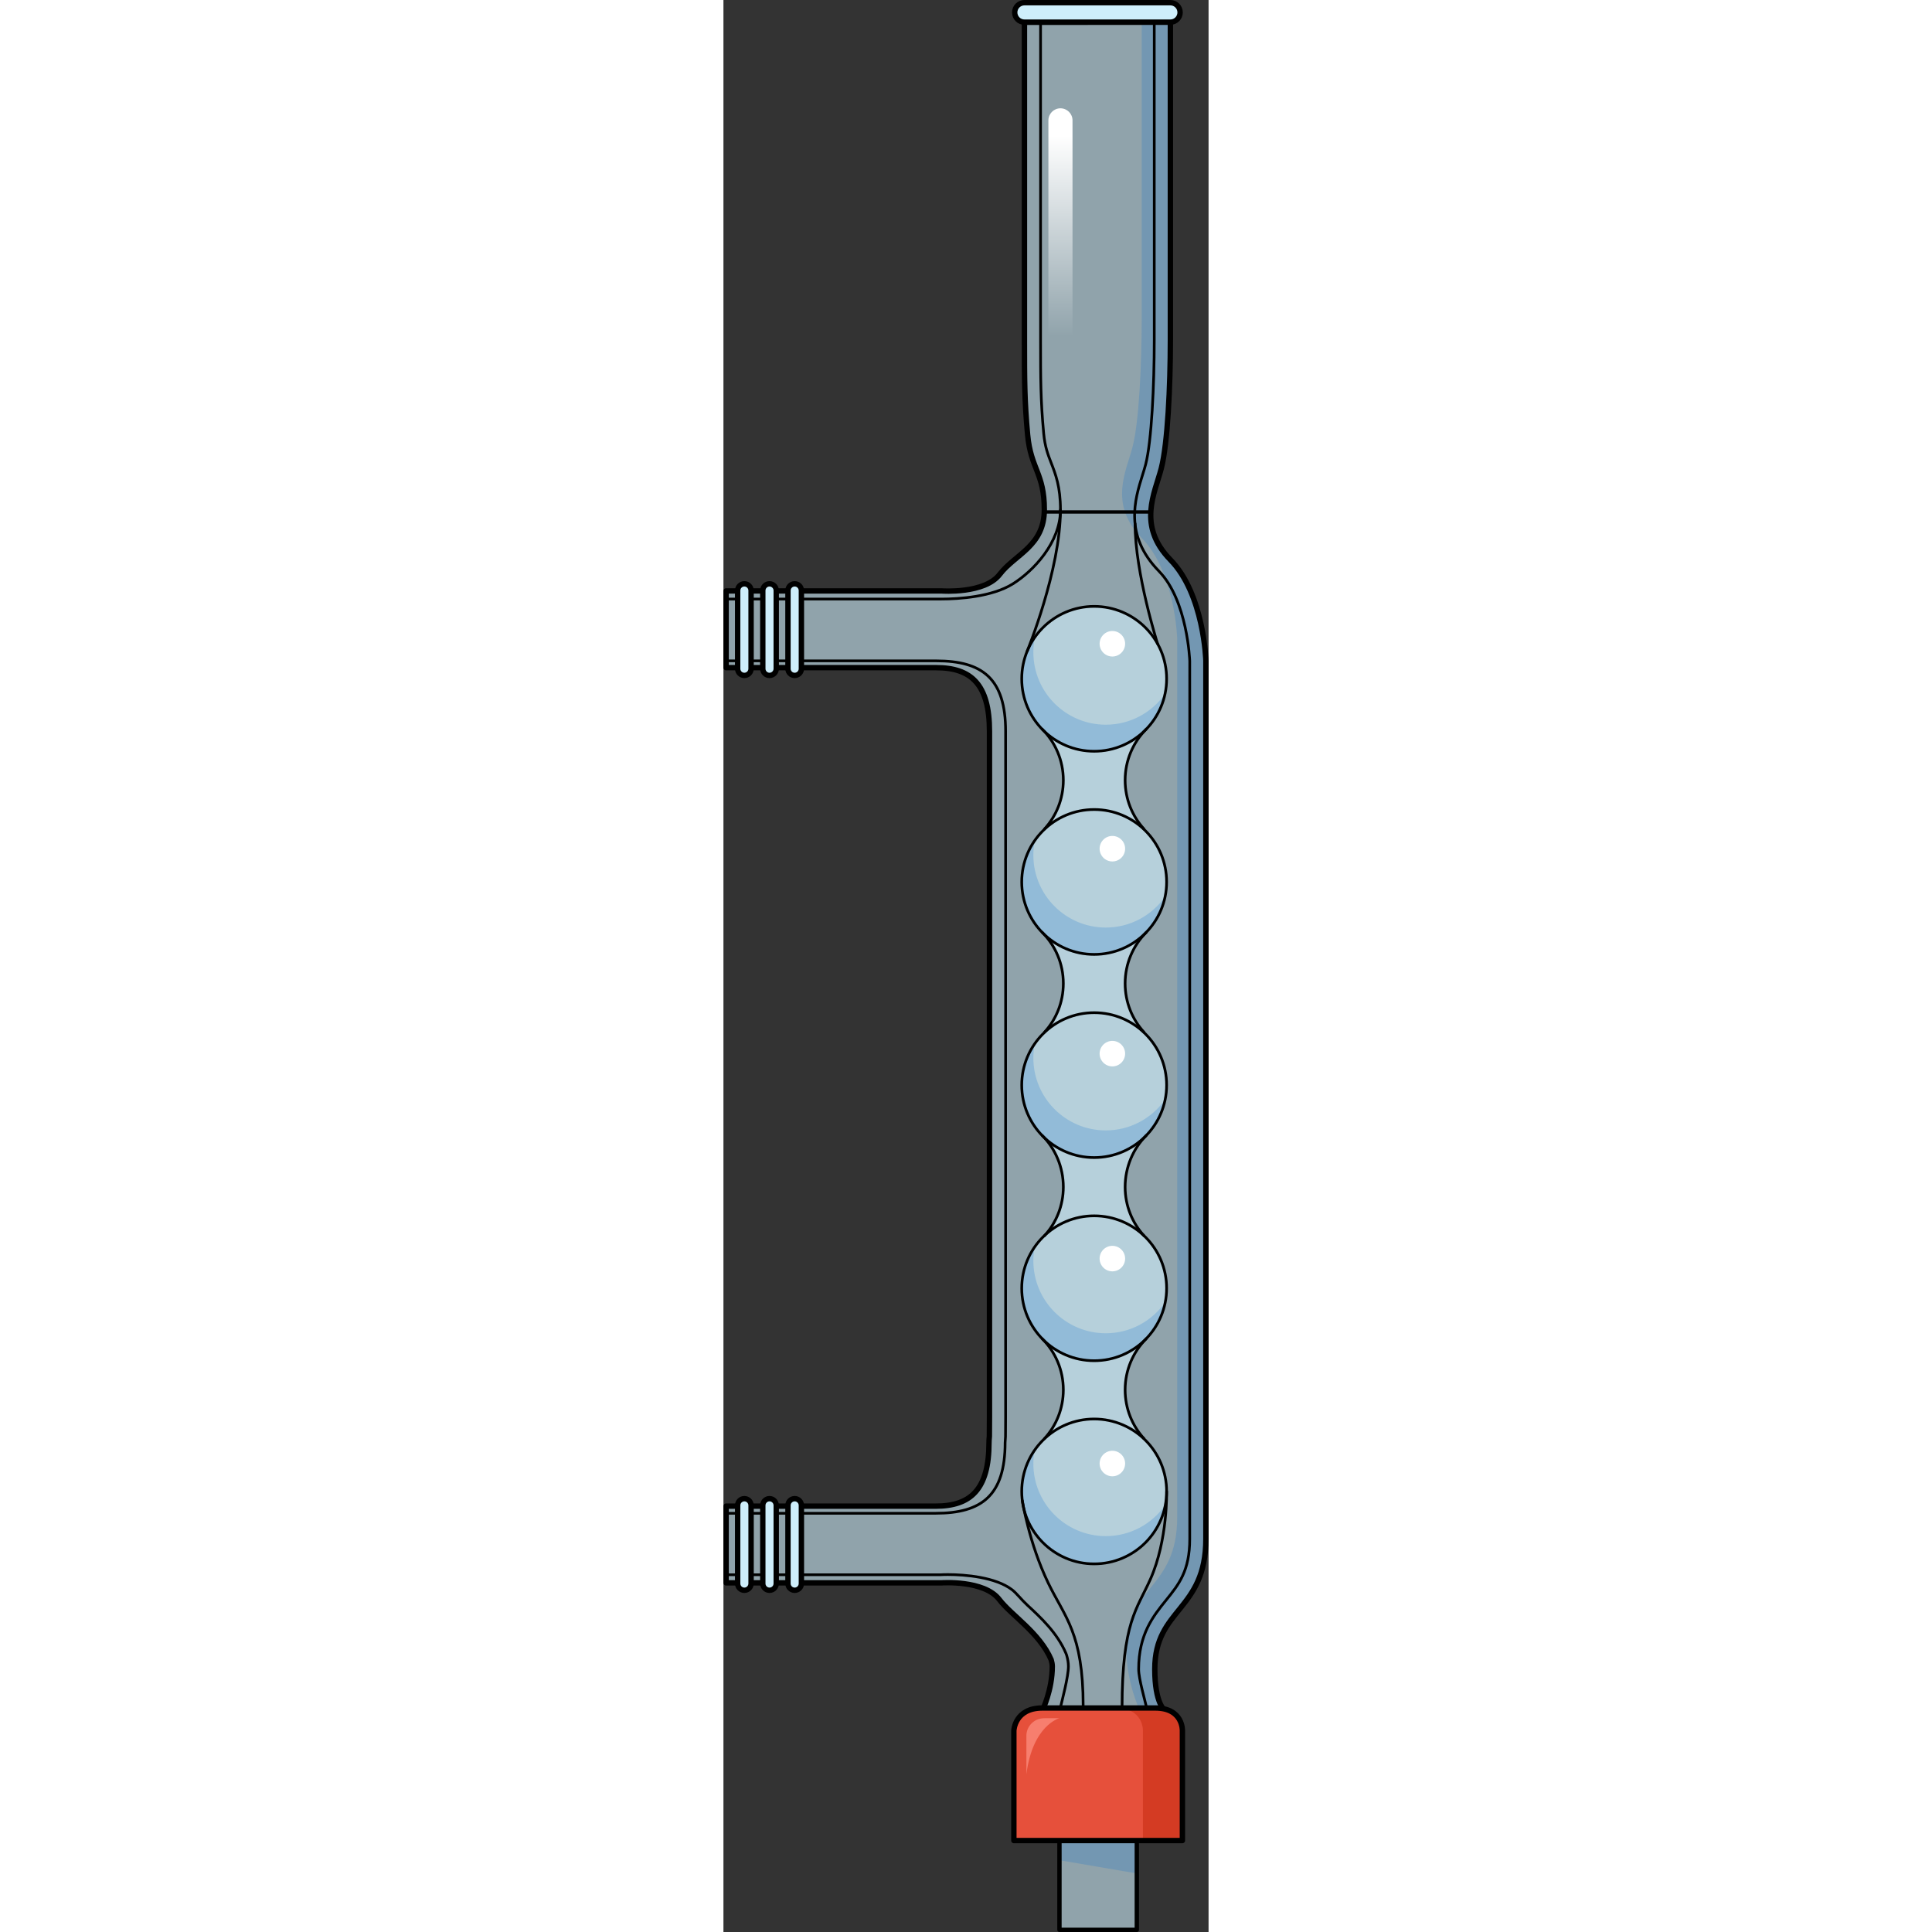 <?xml version="1.0" encoding="utf-8"?>
<!-- Created by: Science Figures, www.sciencefigures.org, Generator: Science Figures Editor -->
<!DOCTYPE svg PUBLIC "-//W3C//DTD SVG 1.1//EN" "http://www.w3.org/Graphics/SVG/1.1/DTD/svg11.dtd">
<svg version="1.1" id="Layer_1" xmlns="http://www.w3.org/2000/svg" xmlns:xlink="http://www.w3.org/1999/xlink" 
	 width="800px" height="800px" viewBox="0 0 90.266 359.486" enable-background="new 0 0 90.266 359.486"
	 xml:space="preserve">
<rect x="0" y="0" width="90.266" height="359.486" fill="#333333" stroke="none"/>
<g>
	<g>
		<path opacity="0.6" fill="#CEEEFB" d="M89.766,122.914c0,0-0.348-12.351-6.589-18.74s-2.898-12.407-1.709-17.015
			s1.693-15.287,1.693-23.912s0-59.125,0-59.125L56.009,4.128c0,0,0,52.682,0,59.485s0,10.95,0.592,17.311s3.107,7.103,3.107,13.907
			s-5.474,8.318-8.284,12.017s-10.798,3.108-10.798,3.108c-3.846,0-40.126,0-40.126,0v14.276c0,0,32.583,0,39.091,0
			s9.911,3.106,9.911,11.834s0,111.563,0,127.539c0,1.656-0.009,2.189-0.021,3.655c-0.045,0.475-0.068,0.867-0.068,1.154
			c0,8.728-3.404,11.834-9.912,11.834s-39.001,0-39.001,0v14.276c0,0,36.19,0,40.036,0c0,0,7.987-0.59,10.798,3.108
			c2.218,2.918,7.506,6.185,9.646,11.196c0.121,0.422,0.208,0.834,0.208,1.224c0,4.438-1.833,8.175-1.833,8.175h22.758
			c0,0-1.853-1.208-1.853-7.652c0-11.382,9.506-10.784,9.506-24.237S89.766,138.747,89.766,122.914z"/>
		<path opacity="0.2" fill="#006AD1" d="M89.766,122.914c0,0-0.348-12.351-6.589-18.74s-2.898-12.407-1.709-17.015
			s1.693-15.287,1.693-23.912s0-59.125,0-59.125l-5.333,0.001c0,12.152,0,47.944,0,55.08c0,8.625-0.504,19.305-1.693,23.912
			s-4.532,10.625,1.709,17.015s6.589,18.74,6.589,18.74c0,15.833,0,149.972,0,163.425s-9.506,12.855-9.506,24.237
			c0,6.444,2.525,11.696,2.525,11.696h4.66c0,0-1.853-1.208-1.853-7.652c0-11.382,9.506-10.784,9.506-24.237
			S89.766,138.747,89.766,122.914z"/>
		<polygon opacity="0.2" fill="#006AD1" points="77.202,318.229 77.452,318.229 77.167,318.159 		"/>
		<path fill="none" stroke="#000000" stroke-linecap="round" stroke-linejoin="round" stroke-miterlimit="10" d="M89.766,122.914
			c0,0-0.348-12.351-6.589-18.74s-2.898-12.407-1.709-17.015s1.693-15.287,1.693-23.912s0-59.125,0-59.125L56.009,4.128
			c0,0,0,52.682,0,59.485s0,10.95,0.592,17.311s3.107,7.103,3.107,13.907s-5.474,8.318-8.284,12.017s-10.798,3.108-10.798,3.108
			c-3.846,0-40.126,0-40.126,0v14.276c0,0,32.583,0,39.091,0s9.911,3.106,9.911,11.834s0,111.563,0,127.539
			c0,1.656-0.009,2.189-0.021,3.655c-0.045,0.475-0.068,0.867-0.068,1.154c0,8.728-3.404,11.834-9.912,11.834s-39.001,0-39.001,0
			v14.276c0,0,36.19,0,40.036,0c0,0,7.987-0.59,10.798,3.108c2.218,2.918,7.506,6.185,9.646,11.196
			c0.121,0.422,0.208,0.834,0.208,1.224c0,4.438-1.833,8.175-1.833,8.175h22.758c0,0-1.853-1.208-1.853-7.652
			c0-11.382,9.506-10.784,9.506-24.237S89.766,138.747,89.766,122.914z"/>
		<path fill="#CEEEFB" d="M83.161,0.5H56.005c-1,0-1.811,0.811-1.811,1.811c0,1.001,0.811,1.812,1.811,1.812h27.156
			c1,0,1.812-0.811,1.812-1.812C84.973,1.311,84.161,0.5,83.161,0.5z"/>
		<path fill="none" stroke="#000000" stroke-linecap="round" stroke-linejoin="round" stroke-miterlimit="10" d="M83.161,0.5H56.005
			c-1,0-1.811,0.811-1.811,1.811c0,1.001,0.811,1.812,1.811,1.812h27.156c1,0,1.812-0.811,1.812-1.812
			C84.973,1.311,84.161,0.5,83.161,0.5z"/>
		<g>
			<rect x="62.523" y="340.082" opacity="0.6" fill="#CEEEFB" width="14.391" height="19"/>
			<polygon opacity="0.2" fill-rule="evenodd" clip-rule="evenodd" fill="#006AD1" points="62.523,346.131 76.914,348.589 
				76.914,340.082 62.509,340.082 			"/>
			
				<rect x="62.523" y="340.082" fill="none" stroke="#000000" stroke-width="0.809" stroke-linecap="round" stroke-linejoin="round" stroke-miterlimit="10" width="14.391" height="19"/>
			<path fill-rule="evenodd" clip-rule="evenodd" fill="#E6503B" d="M85.397,322.016c0,0,0.151-4.211-5.051-4.211
				s-18.439,0-20.992,0c-5.167,0-5.314,4.211-5.314,4.211v20.455h31.357V322.016z"/>
			<path fill-rule="evenodd" clip-rule="evenodd" fill="#D43B23" d="M80.347,317.805c-1.766,0-4.459,0-7.345,0
				c5.202,0,5.051,4.211,5.051,4.211v20.455h7.345v-20.455C85.397,322.016,85.549,317.805,80.347,317.805z"/>
			
				<path fill-rule="evenodd" clip-rule="evenodd" fill="none" stroke="#000000" stroke-linecap="round" stroke-linejoin="round" stroke-miterlimit="10" d="
				M85.397,322.016c0,0,0.151-4.211-5.051-4.211s-18.439,0-20.992,0c-5.167,0-5.314,4.211-5.314,4.211v20.455h31.357V322.016z"/>
			<path fill-rule="evenodd" clip-rule="evenodd" fill="#F77E6E" d="M56.369,330.138c0,0,0-5.64,0-7.182s1.209-3.25,3.417-3.25
				s2.723,0,2.723,0S57.535,320.986,56.369,330.138z"/>
		</g>
		<linearGradient id="SVGID_1_" gradientUnits="userSpaceOnUse" x1="62.708" y1="71.026" x2="62.708" y2="25.243">
			<stop  offset="0.184" style="stop-color:#FFFFFF;stop-opacity:0"/>
			<stop  offset="1" style="stop-color:#FFFFFF"/>
		</linearGradient>
		<path fill="url(#SVGID_1_)" d="M64.952,22.396c0-1.239-1.004-2.244-2.244-2.244c-1.238,0-2.243,1.005-2.243,2.244v45.807l0,0
			v0.001c0,1.238,1.005,2.243,2.243,2.243c1.24,0,2.244-1.005,2.244-2.243v-0.001l0,0V22.396z"/>
		
			<path fill="none" stroke="#000000" stroke-width="0.5" stroke-linecap="round" stroke-linejoin="round" stroke-miterlimit="10" d="
			M62.676,317.805c0.363-1.496,1.512-5.854,1.512-7.751c0-0.629-0.104-1.28-0.324-2.052c-0.034-0.119-0.075-0.235-0.125-0.35
			c-1.646-3.855-4.722-6.699-7.194-8.985c-1.136-1.05-2.019-2.229-2.821-2.849c-3.06-2.362-8.729-2.84-11.972-2.84
			c-0.637,0-1.102,0.021-1.312,0.034H0.5v-11.438h39.001c8.567,0,12.912-3.317,12.912-13.16c0-0.217,0.021-0.513,0.055-0.872
			c0.009-0.086,0.013-0.172,0.014-0.258l0.007-0.846c0.009-0.913,0.014-1.527,0.014-2.834V136.066
			c0-9.843-4.344-13.101-12.911-13.101H0.5v-11.5h40.03c3.312,0,9.431-0.412,13.282-2.803c3.866-2.399,8.896-7.723,8.896-13.832
			c0-4.254-0.912-6.603-1.716-8.674c-0.629-1.62-1.173-3.02-1.404-5.512c-0.579-6.222-0.579-10.291-0.579-17.032V4.122l21.152,0.001
			v59.124c0,8.447-0.494,18.886-1.598,23.162c-0.167,0.644-0.379,1.316-0.599,2.016c-1.391,4.433-3.493,11.131,3.065,17.846
			c5.331,5.457,5.733,16.619,5.736,16.731l-0.001,163.337c0,5.948-2.032,8.465-4.385,11.38c-2.4,2.974-5.121,6.345-5.121,12.857
			c0,1.858,1.244,5.966,1.475,7.229H62.676z"/>
		<g>
			<path fill="#CEEEFB" d="M12.005,109.88v14.548c0,0.689,0.56,1.249,1.25,1.249c0.689,0,1.249-0.56,1.249-1.249V109.88
				c0-0.69-0.56-1.25-1.249-1.25C12.564,108.63,12.005,109.189,12.005,109.88z"/>
			<path fill="none" stroke="#000000" stroke-linecap="round" stroke-linejoin="round" stroke-miterlimit="10" d="M12.005,109.88
				v14.548c0,0.689,0.56,1.249,1.25,1.249c0.689,0,1.249-0.56,1.249-1.249V109.88c0-0.69-0.56-1.25-1.249-1.25
				C12.564,108.63,12.005,109.189,12.005,109.88z"/>
			<path fill="#CEEEFB" d="M7.324,109.88v14.548c0,0.689,0.56,1.249,1.25,1.249c0.689,0,1.249-0.56,1.249-1.249V109.88
				c0-0.69-0.56-1.25-1.249-1.25C7.884,108.63,7.324,109.189,7.324,109.88z"/>
			<path fill="none" stroke="#000000" stroke-linecap="round" stroke-linejoin="round" stroke-miterlimit="10" d="M7.324,109.88
				v14.548c0,0.689,0.56,1.249,1.25,1.249c0.689,0,1.249-0.56,1.249-1.249V109.88c0-0.69-0.56-1.25-1.249-1.25
				C7.884,108.63,7.324,109.189,7.324,109.88z"/>
			<path fill="#CEEEFB" d="M2.644,109.88v14.548c0,0.689,0.56,1.249,1.25,1.249c0.689,0,1.249-0.56,1.249-1.249V109.88
				c0-0.69-0.56-1.25-1.249-1.25C3.203,108.63,2.644,109.189,2.644,109.88z"/>
			<path fill="none" stroke="#000000" stroke-linecap="round" stroke-linejoin="round" stroke-miterlimit="10" d="M2.644,109.88
				v14.548c0,0.689,0.56,1.249,1.25,1.249c0.689,0,1.249-0.56,1.249-1.249V109.88c0-0.69-0.56-1.25-1.249-1.25
				C3.203,108.63,2.644,109.189,2.644,109.88z"/>
		</g>
		<g>
			<path fill="#CEEEFB" d="M12.005,280.105v14.548c0,0.689,0.56,1.249,1.25,1.249c0.689,0,1.249-0.56,1.249-1.249v-14.548
				c0-0.69-0.56-1.25-1.249-1.25C12.564,278.855,12.005,279.415,12.005,280.105z"/>
			<path fill="none" stroke="#000000" stroke-linecap="round" stroke-linejoin="round" stroke-miterlimit="10" d="M12.005,280.105
				v14.548c0,0.689,0.56,1.249,1.25,1.249c0.689,0,1.249-0.56,1.249-1.249v-14.548c0-0.69-0.56-1.25-1.249-1.25
				C12.564,278.855,12.005,279.415,12.005,280.105z"/>
			<path fill="#CEEEFB" d="M7.324,280.105v14.548c0,0.689,0.56,1.249,1.25,1.249c0.689,0,1.249-0.56,1.249-1.249v-14.548
				c0-0.69-0.56-1.25-1.249-1.25C7.884,278.855,7.324,279.415,7.324,280.105z"/>
			<path fill="none" stroke="#000000" stroke-linecap="round" stroke-linejoin="round" stroke-miterlimit="10" d="M7.324,280.105
				v14.548c0,0.689,0.56,1.249,1.25,1.249c0.689,0,1.249-0.56,1.249-1.249v-14.548c0-0.69-0.56-1.25-1.249-1.25
				C7.884,278.855,7.324,279.415,7.324,280.105z"/>
			<path fill="#CEEEFB" d="M2.644,280.105v14.548c0,0.689,0.56,1.249,1.25,1.249c0.689,0,1.249-0.56,1.249-1.249v-14.548
				c0-0.69-0.56-1.25-1.249-1.25C3.203,278.855,2.644,279.415,2.644,280.105z"/>
			<path fill="none" stroke="#000000" stroke-linecap="round" stroke-linejoin="round" stroke-miterlimit="10" d="M2.644,280.105
				v14.548c0,0.689,0.56,1.249,1.25,1.249c0.689,0,1.249-0.56,1.249-1.249v-14.548c0-0.69-0.56-1.25-1.249-1.25
				C3.203,278.855,2.644,279.415,2.644,280.105z"/>
		</g>
	</g>
	<g>
		<path opacity="0.6" fill-rule="evenodd" clip-rule="evenodd" fill="#CEEEFB" d="M78.149,154.244h0.094
			c-2.176-2.394-3.502-5.573-3.502-9.063c0-3.706,1.496-7.063,3.917-9.5h-0.004c2.354-2.427,3.808-5.729,3.808-9.376
			c0-7.444-6.035-13.479-13.479-13.479s-13.479,6.035-13.479,13.479c0,3.762,1.545,7.16,4.03,9.605
			c2.294,2.416,3.71,5.676,3.71,9.271c0,3.489-1.326,6.669-3.502,9.063h0.074c-2.647,2.461-4.313,5.963-4.313,9.862
			c0,3.733,1.519,7.11,3.972,9.552c2.33,2.423,3.769,5.709,3.769,9.336c0,3.489-1.326,6.669-3.502,9.063h0.062
			c-2.64,2.461-4.3,5.958-4.3,9.851c0,3.743,1.528,7.129,3.994,9.571c2.315,2.424,3.746,5.769,3.746,9.384
			c0,3.467-1.312,6.626-3.462,9.014c-2.627,2.46-4.278,5.949-4.278,9.832c0,3.658,1.464,6.972,3.83,9.4h-0.007
			c2.421,2.437,3.917,5.794,3.917,9.5c0,3.489-1.326,6.669-3.502,9.063h0.047c-2.631,2.46-4.285,5.952-4.285,9.838
			c0,7.443,6.035,13.479,13.479,13.479s13.479-6.035,13.479-13.479c0-3.886-1.654-7.378-4.285-9.838h0.066
			c-2.176-2.394-3.502-5.573-3.502-9.063c0-3.706,1.496-7.063,3.917-9.5h-0.026c2.366-2.429,3.83-5.742,3.83-9.4
			c0-3.856-1.628-7.326-4.226-9.783h0.007c-2.176-2.394-3.502-5.573-3.502-9.063c0-3.706,1.496-7.136,3.917-9.572h-0.01
			c2.356-2.427,3.813-5.733,3.813-9.383c0-3.893-1.66-7.39-4.299-9.851h0.08c-2.176-2.394-3.502-5.573-3.502-9.063
			c0-3.706,1.496-7.063,3.917-9.5h-0.015c2.359-2.428,3.818-5.735,3.818-9.388C82.462,160.207,80.797,156.705,78.149,154.244z"/>
		<path opacity="0.2" fill-rule="evenodd" clip-rule="evenodd" fill="#006AD1" d="M71.145,134.844
			c-7.444,0-13.479-6.035-13.479-13.479c0-0.963,0.105-1.9,0.297-2.806c-1.545,2.192-2.459,4.86-2.459,7.746
			c0,7.443,6.035,13.479,13.479,13.479c6.481,0,11.892-4.577,13.183-10.674C79.726,132.574,75.703,134.844,71.145,134.844z"/>
		<path opacity="0.2" fill-rule="evenodd" clip-rule="evenodd" fill="#006AD1" d="M71.145,172.589
			c-7.444,0-13.479-6.035-13.479-13.479c0-0.963,0.105-1.9,0.297-2.806c-1.545,2.192-2.459,4.86-2.459,7.746
			c0,7.443,6.035,13.479,13.479,13.479c6.481,0,11.892-4.577,13.183-10.674C79.726,170.319,75.703,172.589,71.145,172.589z"/>
		<path opacity="0.2" fill-rule="evenodd" clip-rule="evenodd" fill="#006AD1" d="M71.145,210.334
			c-7.444,0-13.479-6.035-13.479-13.479c0-0.963,0.105-1.9,0.297-2.806c-1.545,2.192-2.459,4.86-2.459,7.746
			c0,7.443,6.035,13.479,13.479,13.479c6.481,0,11.892-4.577,13.183-10.674C79.726,208.064,75.703,210.334,71.145,210.334z"/>
		<path opacity="0.2" fill-rule="evenodd" clip-rule="evenodd" fill="#006AD1" d="M71.145,248.079
			c-7.444,0-13.479-6.035-13.479-13.479c0-0.963,0.105-1.9,0.297-2.806c-1.545,2.192-2.459,4.86-2.459,7.746
			c0,7.443,6.035,13.479,13.479,13.479c6.481,0,11.892-4.577,13.183-10.674C79.726,245.81,75.703,248.079,71.145,248.079z"/>
		<path opacity="0.2" fill-rule="evenodd" clip-rule="evenodd" fill="#006AD1" d="M71.145,285.824
			c-7.444,0-13.479-6.035-13.479-13.479c0-0.963,0.105-1.9,0.297-2.806c-1.545,2.192-2.459,4.86-2.459,7.746
			c0,7.443,6.035,13.479,13.479,13.479c6.481,0,11.892-4.577,13.183-10.674C79.726,283.555,75.703,285.824,71.145,285.824z"/>
		
			<circle fill-rule="evenodd" clip-rule="evenodd" fill="none" stroke="#000000" stroke-width="0.5" stroke-linecap="round" stroke-linejoin="round" stroke-miterlimit="10" cx="68.982" cy="126.306" r="13.479"/>
		
			<circle fill-rule="evenodd" clip-rule="evenodd" fill="none" stroke="#000000" stroke-width="0.5" stroke-linecap="round" stroke-linejoin="round" stroke-miterlimit="10" cx="68.982" cy="164.106" r="13.479"/>
		
			<circle fill-rule="evenodd" clip-rule="evenodd" fill="none" stroke="#000000" stroke-width="0.5" stroke-linecap="round" stroke-linejoin="round" stroke-miterlimit="10" cx="68.982" cy="201.907" r="13.479"/>
		<g>
			
				<circle fill-rule="evenodd" clip-rule="evenodd" fill="none" stroke="#000000" stroke-width="0.5" stroke-linecap="round" stroke-linejoin="round" stroke-miterlimit="10" cx="68.982" cy="239.708" r="13.479"/>
			
				<circle fill-rule="evenodd" clip-rule="evenodd" fill="none" stroke="#000000" stroke-width="0.5" stroke-linecap="round" stroke-linejoin="round" stroke-miterlimit="10" cx="68.982" cy="277.509" r="13.479"/>
		</g>
		<g>
			
				<path fill-rule="evenodd" clip-rule="evenodd" fill="none" stroke="#000000" stroke-width="0.5" stroke-linecap="round" stroke-linejoin="round" stroke-miterlimit="10" d="
				M78.243,267.671c-2.176-2.394-3.502-5.573-3.502-9.063c0-3.706,1.496-7.063,3.917-9.5"/>
			
				<path fill-rule="evenodd" clip-rule="evenodd" fill="none" stroke="#000000" stroke-width="0.5" stroke-linecap="round" stroke-linejoin="round" stroke-miterlimit="10" d="
				M78.243,229.925c-2.176-2.394-3.502-5.573-3.502-9.063c0-3.706,1.496-7.136,3.917-9.572"/>
			
				<path fill-rule="evenodd" clip-rule="evenodd" fill="none" stroke="#000000" stroke-width="0.5" stroke-linecap="round" stroke-linejoin="round" stroke-miterlimit="10" d="
				M78.243,192.057c-2.176-2.394-3.502-5.573-3.502-9.063c0-3.706,1.496-7.063,3.917-9.5"/>
			
				<path fill-rule="evenodd" clip-rule="evenodd" fill="none" stroke="#000000" stroke-width="0.5" stroke-linecap="round" stroke-linejoin="round" stroke-miterlimit="10" d="
				M78.243,154.244c-2.176-2.394-3.502-5.573-3.502-9.063c0-3.706,1.496-7.063,3.917-9.5"/>
		</g>
		<g>
			
				<path fill-rule="evenodd" clip-rule="evenodd" fill="none" stroke="#000000" stroke-width="0.5" stroke-linecap="round" stroke-linejoin="round" stroke-miterlimit="10" d="
				M59.741,267.671c2.176-2.394,3.502-5.573,3.502-9.063c0-3.706-1.496-7.063-3.917-9.5"/>
			
				<path fill-rule="evenodd" clip-rule="evenodd" fill="none" stroke="#000000" stroke-width="0.5" stroke-linecap="round" stroke-linejoin="round" stroke-miterlimit="10" d="
				M59.741,229.925c2.176-2.394,3.502-5.573,3.502-9.063c0-3.706-1.496-7.136-3.917-9.572"/>
			
				<path fill-rule="evenodd" clip-rule="evenodd" fill="none" stroke="#000000" stroke-width="0.5" stroke-linecap="round" stroke-linejoin="round" stroke-miterlimit="10" d="
				M59.741,192.057c2.176-2.394,3.502-5.573,3.502-9.063c0-3.706-1.496-7.063-3.917-9.5"/>
			
				<path fill-rule="evenodd" clip-rule="evenodd" fill="none" stroke="#000000" stroke-width="0.5" stroke-linecap="round" stroke-linejoin="round" stroke-miterlimit="10" d="
				M59.741,154.244c2.176-2.394,3.502-5.573,3.502-9.063c0-3.706-1.496-7.063-3.917-9.5"/>
		</g>
		<circle fill-rule="evenodd" clip-rule="evenodd" fill="#FFFFFF" cx="72.368" cy="272.318" r="2.374"/>
		<circle fill-rule="evenodd" clip-rule="evenodd" fill="#FFFFFF" cx="72.368" cy="234.185" r="2.374"/>
		<circle fill-rule="evenodd" clip-rule="evenodd" fill="#FFFFFF" cx="72.368" cy="196.051" r="2.374"/>
		<circle fill-rule="evenodd" clip-rule="evenodd" fill="#FFFFFF" cx="72.368" cy="157.917" r="2.374"/>
		<circle fill-rule="evenodd" clip-rule="evenodd" fill="#FFFFFF" cx="72.368" cy="119.783" r="2.374"/>
	</g>
	
		<path fill-rule="evenodd" clip-rule="evenodd" fill="none" stroke="#000000" stroke-width="0.5" stroke-linecap="round" stroke-linejoin="round" stroke-miterlimit="10" d="
		M56.512,121.179c0,0,6.196-15.098,6.196-26.348"/>
	
		<path fill-rule="evenodd" clip-rule="evenodd" fill="none" stroke="#000000" stroke-width="0.5" stroke-linecap="round" stroke-linejoin="round" stroke-miterlimit="10" d="
		M80.78,119.784c0,0-4.192-13.131-4.192-22.358"/>
	
		<path fill-rule="evenodd" clip-rule="evenodd" fill="none" stroke="#000000" stroke-width="0.5" stroke-linecap="round" stroke-linejoin="round" stroke-miterlimit="10" d="
		M55.615,279.224c0,0,1.225,7.876,4.823,15.336c3.07,6.365,6.496,9.28,6.496,22.836"/>
	
		<path fill-rule="evenodd" clip-rule="evenodd" fill="none" stroke="#000000" stroke-width="0.5" stroke-linecap="round" stroke-linejoin="round" stroke-miterlimit="10" d="
		M82.462,277.509c0,0,0.233,8.997-3.003,16.297c-2.483,5.602-5.288,7.979-5.288,23.999"/>
	
		<line fill="none" stroke="#000000" stroke-width="0.632" stroke-linecap="round" stroke-linejoin="round" stroke-miterlimit="10" x1="59.708" y1="95.264" x2="79.552" y2="95.264"/>
</g>
</svg>